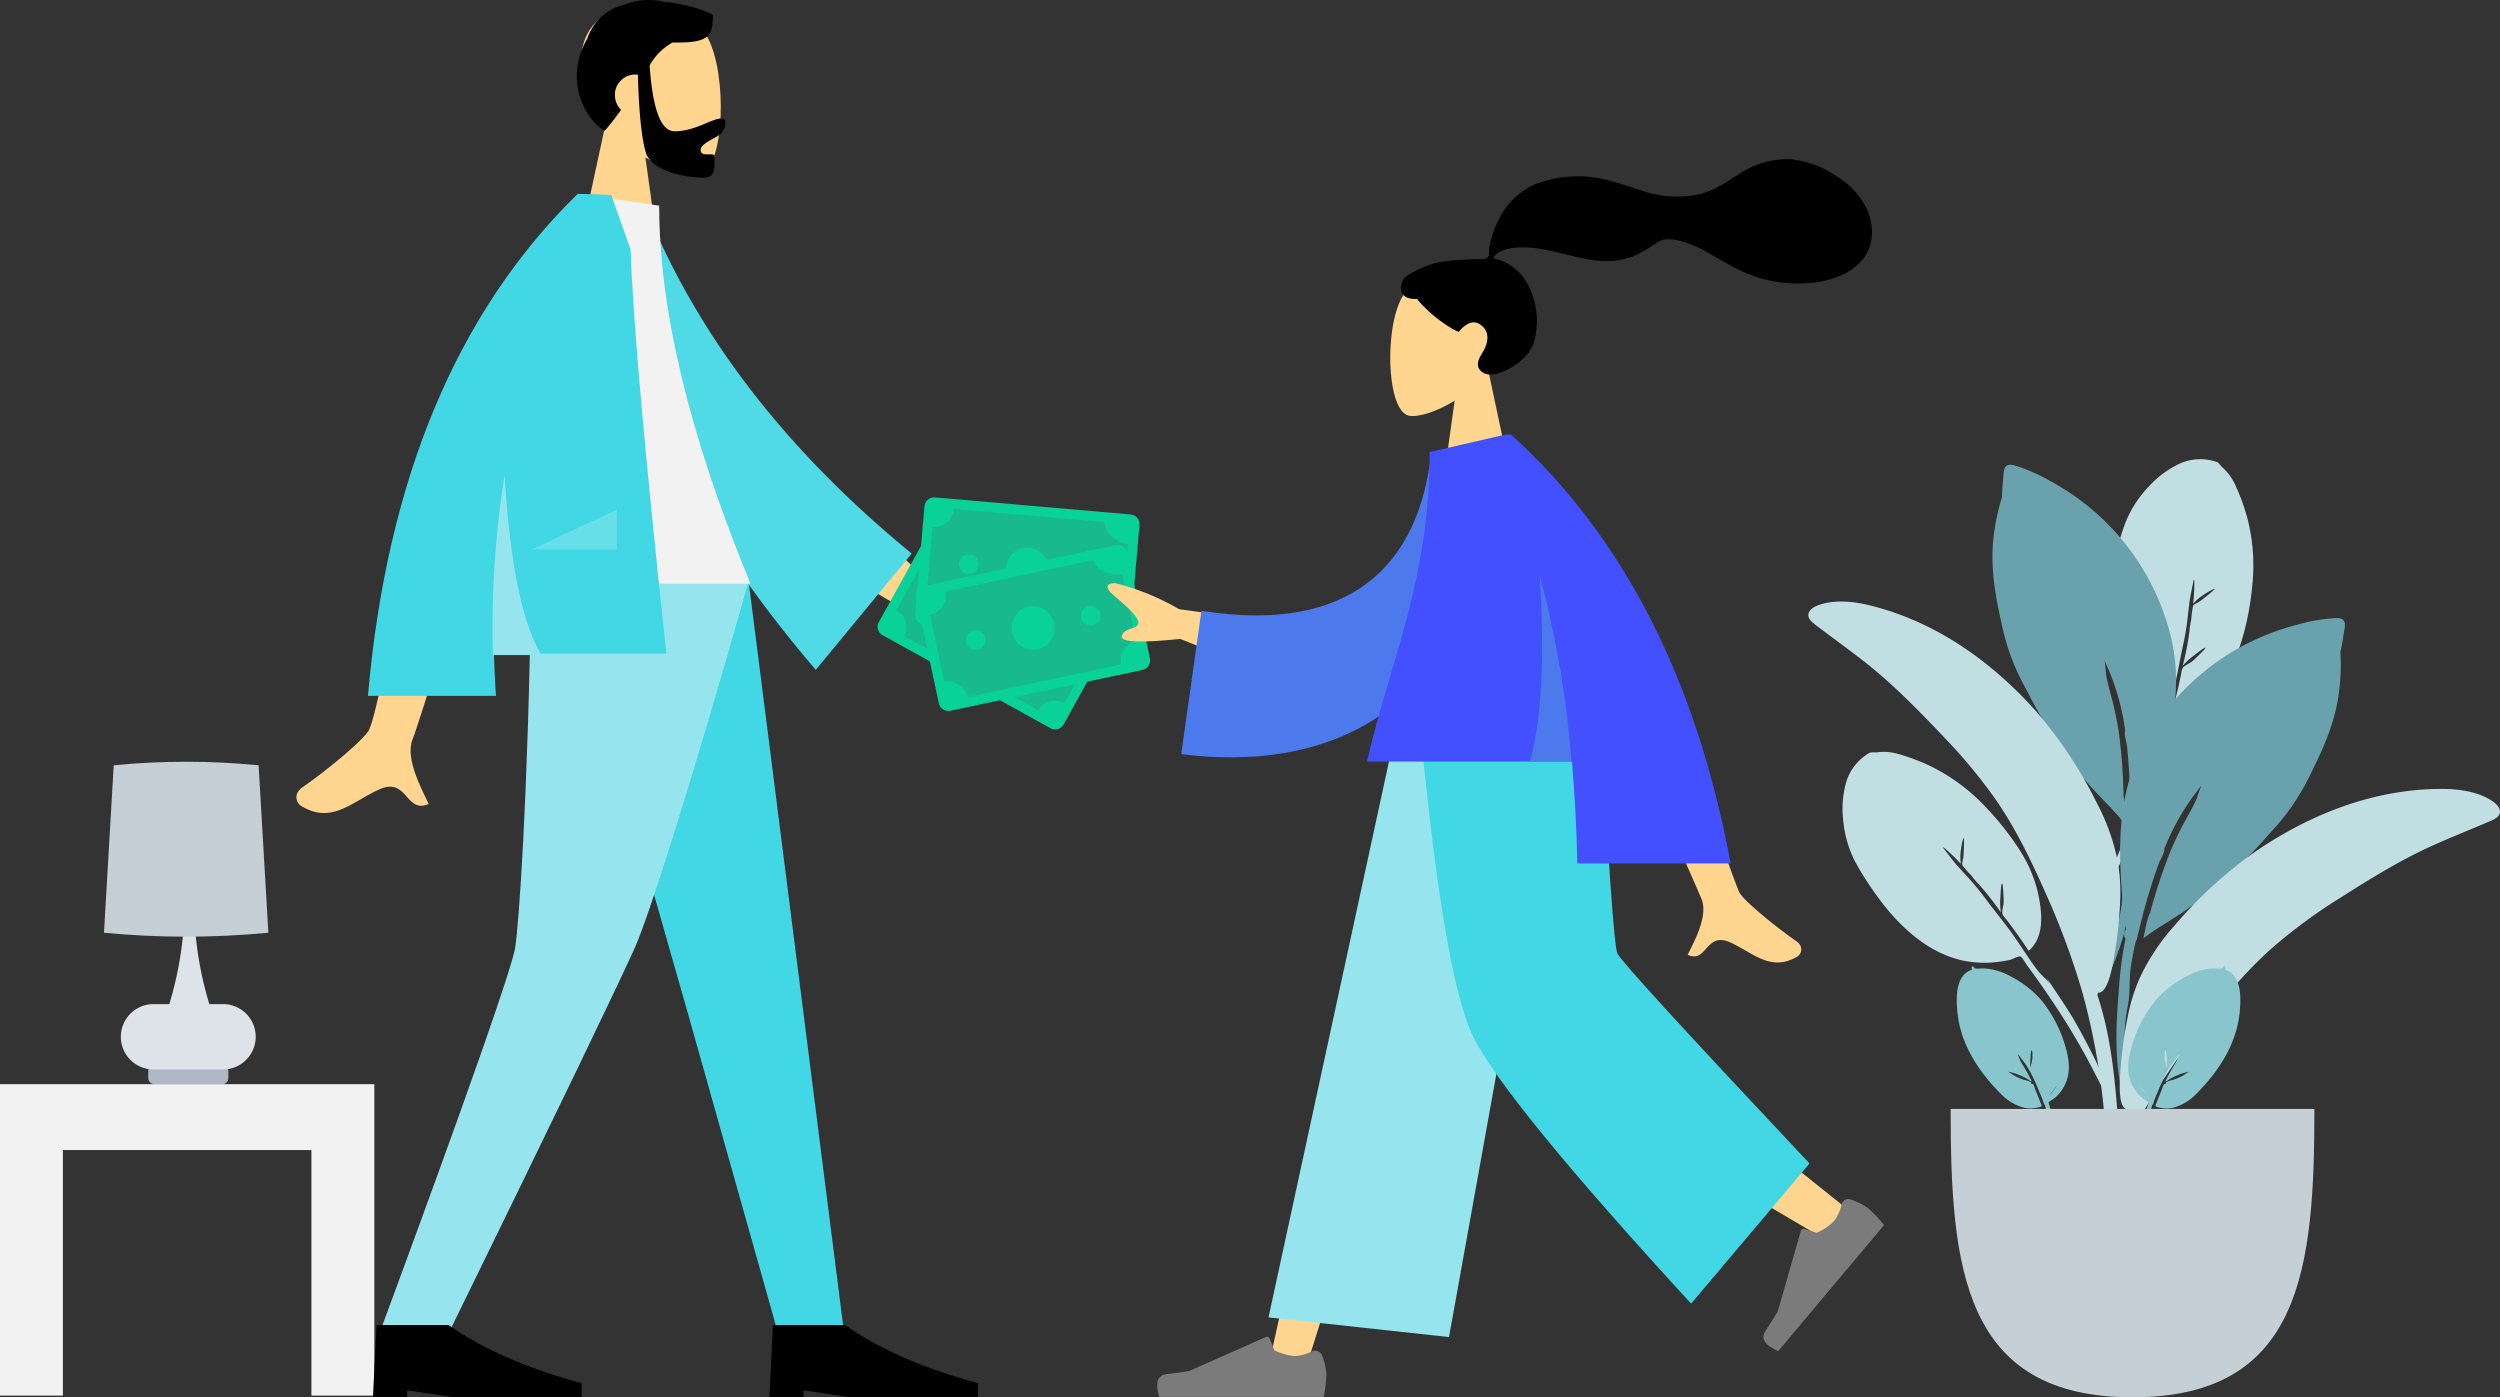 <svg xmlns="http://www.w3.org/2000/svg" width="854.609" height="477.657" viewBox="0 0 854.609 477.657"><rect x="0" y="0" width="854.609" height="477.657" fill="#333333" stroke="none"/><defs><style>.a{fill:#afb9c5;}.b{fill:#dde3e9;}.b,.c,.d,.r,.s,.t{fill-rule:evenodd;}.c{fill:#c5cfd6;}.d,.i{fill:#f2f2f2;}.e{fill:#ffd58f;}.f{fill:#41d7e4;}.g{fill:#96e5ee;}.h{fill:#4fdae6;}.j{fill:#67dfe9;}.k{fill:#09d298;}.l{fill:#18b98c;}.m{fill:#6cc78a;}.n{fill:#31937c;opacity:0.4;}.o{fill:#7b7b7b;}.p{fill:#4c7aec;}.q{fill:#4250ff;}.r{fill:#c1dee2;}.s{fill:#69a1ac;}.t{fill:#89c5cc;}</style></defs><g transform="translate(-975.675 -292)"><g transform="translate(975.675 506)"><g transform="translate(35.544 46.4)"><rect class="a" width="27.375" height="6.484" rx="2" transform="translate(15.128 103.737)"/><path class="b" d="M24.569,102.7a120.8,120.8,0,0,0,5.2-31.7h3.289a120.8,120.8,0,0,0,5.2,31.7h4.683a11.166,11.166,0,0,1,0,22.332H19.166a11.166,11.166,0,0,1,0-22.332Z" transform="translate(-2.237 -19.852)"/><path class="c" d="M3.33,1.209Q15.713,0,28.1,0T52.861,1.209l3.33,57.239q-14.048,1.345-28.1,1.345T0,58.448Z" transform="translate(0 0)"/></g><path class="d" d="M21.5,153H127.958V259.461h-21.5v-83.94H21.5v83.94H0V153Z" transform="translate(0 3.62)"/></g><g transform="translate(1077 292)"><g transform="translate(0)"><g transform="translate(95.855)"><g transform="translate(0.079 2.112)"><path class="e" d="M722.842,686.18c-5.4-6.276-9.067-14.123-8.368-22.667,1.743-24.935,36.617-19.529,43.242-6.8,6.8,12.555,5.929,44.638-2.791,46.9-3.487.872-10.985-1.22-18.483-5.929l4.709,33.655H713.078Z" transform="translate(-713.078 -645.984)"/></g><path d="M737.136,667.273c1.046,15,3.835,22.494,8.544,22.494,6.975,0,12.728-4.358,15.866-4.358,2.268,0,1.745,2.789.176,4.881-1.221,1.745-7.151,3.314-7.151,5.929s4.709.523,4.709,2.092c0,2.617.87,7.324-3.663,7.324s-17.435-1.569-19.7-8.37c-1.4-4.358-2.441-13.251-2.789-26.851a7.041,7.041,0,0,0-7.847,6.1v.872a6.983,6.983,0,0,0,2.092,5.056,90.038,90.038,0,0,1-5.58,7.149c-7.847-4.707-13.6-18.484-5.928-31.561a17.432,17.432,0,0,1,12.554-11.508,22.058,22.058,0,0,1,13.427-1.046c7.847.7,14.822,3.138,16.914,4.533,0,7.5-1.4,9.59-13.776,9.417A19.965,19.965,0,0,0,737.136,667.273Z" transform="translate(-712.246 -644.89)"/></g><g transform="translate(26.174 198.299)"><path class="f" d="M691.2,747.639,733.566,896.2l30.864,109.5h22.494l-32.78-258.064Z" transform="translate(-625.788 -747.639)"/><path class="g" d="M760.227,747.639c-1.046,76.548-4.36,118.4-5.406,125.371s-16.564,51.263-46.729,132.867h23.539C769.992,927.587,791.264,883.3,795.8,873.01s18.134-52.137,38.885-125.371Z" transform="translate(-706.153 -747.639)"/><g transform="translate(0 254.652)"><path d="M737.735,904.173l1.221-24.586h24.586q17.522,12.295,45.51,19.879v4.709H764.588l-15.169-2.268v2.268Z" transform="translate(-737.735 -879.587)"/></g><g transform="translate(135.504 254.652)"><path d="M667.525,904.173l1.22-24.586H693.33q17.526,12.295,45.51,19.879v4.709H694.378l-15.171-2.268v2.268Z" transform="translate(-667.525 -879.587)"/></g></g><g transform="translate(0 66.301)"><path class="e" d="M848.161,733.182l33.129,32.257a103.345,103.345,0,0,1,23.715,13.6c1.393,1.744,2.964,4.883-3.663,3.487S887.916,779.912,886.7,782s2.441,5.406.173,8.195c-1.569,1.918-6.625-4.01-15.169-17.611l-34.351-20.226Zm-146.993,4.534,24.412.174c-15,48.648-23.19,74.456-24.412,77.42-2.789,6.625,2.964,16.912,5.406,22.318-8.021,3.487-7.148-9.59-17.088-4.883-9.24,4.187-16.215,12.031-26.678,5.406-1.221-.872-2.79-3.837.7-6.276,8.544-5.929,20.924-16.217,22.667-19.529,2.268-4.533,7.324-29.468,15-74.629Z" transform="translate(-661.376 -629.085)"/><path class="h" d="M679.337,683.335l10.113-1.742c17.437,43.416,47.778,83,91.02,118.394l-32.78,39.757C704.445,789.178,677.768,737.04,679.337,683.335Z" transform="translate(-570.146 -677.06)"/><path class="i" d="M707.821,812.46h89.974c-20.924-50.742-31.211-93.635-31.211-129.206l-27.2-4.01C717.934,713.593,712.007,755.789,707.821,812.46Z" transform="translate(-642.571 -679.244)"/><path class="f" d="M794.393,679.244h1.742c2.094,0,5.406.173,9.766.347l6.626,18.659q1.047,34.261,12.206,138.1H765.8c.173,4.709.349,9.592.7,14.473H722.728q9.678-110.9,71.665-171.576Z" transform="translate(-698.279 -679.244)"/><path class="g" d="M748.991,729.025c1.745,29.818,5.929,50.393,12.554,61.552H744.981A331.161,331.161,0,0,1,748.991,729.025Z" transform="translate(-677.813 -632.951)"/><path class="j" d="M731.492,748.769l29.119-13.6v13.6Z" transform="translate(-651.071 -627.237)"/></g></g><g transform="matrix(0.875, 0.485, -0.485, 0.875, 218.192, 178.223)"><path class="k" d="M68.884,0H3.28A3.29,3.29,0,0,0,0,3.28V39.362a3.29,3.29,0,0,0,3.28,3.28h65.6a3.29,3.29,0,0,0,3.28-3.28V3.281A3.29,3.29,0,0,0,68.884,0Z" transform="translate(0 0)"/><path class="l" d="M57.216.007,6.56,0A6.579,6.579,0,0,1,0,6.56V29.522a6.58,6.58,0,0,1,6.56,6.56H59.044a6.579,6.579,0,0,1,6.56-6.56V6.561C62,6.561,57.216,3.615,57.216.007Z" transform="translate(3.28 3.28)"/><g transform="translate(13.121 14.012)"><ellipse class="m" cx="7.159" cy="7.309" rx="7.159" ry="7.309" transform="translate(15.802 0)"/><path class="m" d="M3.28,6.561A3.28,3.28,0,1,0,0,3.28,3.28,3.28,0,0,0,3.28,6.561Z" transform="translate(0 4.029)"/><ellipse class="m" cx="3.28" cy="3.28" rx="3.28" ry="3.28" transform="translate(39.362 4.029)"/></g></g><g transform="matrix(0.996, 0.087, -0.087, 0.996, 214.992, 169.74)"><path class="k" d="M70.447,0H3.355A3.365,3.365,0,0,0,0,3.355v36.9A3.365,3.365,0,0,0,3.355,43.61H70.447A3.365,3.365,0,0,0,73.8,40.255V3.355A3.365,3.365,0,0,0,70.447,0Z" transform="translate(0 0)"/><path class="n" d="M58.514.007,6.709,0A6.729,6.729,0,0,1,0,6.709V30.191A6.729,6.729,0,0,1,6.709,36.9H60.383a6.729,6.729,0,0,1,6.709-6.709V6.709C63.4,6.709,58.514,3.7,58.514.007Z" transform="translate(3.355 3.355)"/><g transform="translate(13.419 14.33)"><ellipse class="k" cx="7.322" cy="7.475" rx="7.322" ry="7.475" transform="translate(16.161 0)"/><path class="k" d="M3.355,6.709A3.355,3.355,0,1,0,0,3.355,3.355,3.355,0,0,0,3.355,6.709Z" transform="translate(0 4.12)"/><ellipse class="k" cx="3.355" cy="3.355" rx="3.355" ry="3.355" transform="translate(40.256 4.12)"/></g></g><g transform="matrix(0.978, -0.208, 0.208, 0.978, 211.224, 201.022)"><path class="k" d="M70.447,0H3.355A3.365,3.365,0,0,0,0,3.355v36.9A3.365,3.365,0,0,0,3.355,43.61H70.447A3.365,3.365,0,0,0,73.8,40.255V3.355A3.365,3.365,0,0,0,70.447,0Z" transform="translate(0 0)"/><path class="l" d="M58.514.007,6.709,0A6.729,6.729,0,0,1,0,6.709V30.191A6.729,6.729,0,0,1,6.709,36.9H60.383a6.729,6.729,0,0,1,6.709-6.709V6.709C63.4,6.709,58.514,3.7,58.514.007Z" transform="translate(3.355 3.355)"/><g transform="translate(13.419 14.33)"><ellipse class="k" cx="7.322" cy="7.475" rx="7.322" ry="7.475" transform="translate(16.161 0)"/><path class="k" d="M3.355,6.709A3.355,3.355,0,1,0,0,3.355,3.355,3.355,0,0,0,3.355,6.709Z" transform="translate(0 4.12)"/><ellipse class="k" cx="3.355" cy="3.355" rx="3.355" ry="3.355" transform="translate(40.256 4.12)"/></g></g><g transform="translate(277.253 54.415)"><g transform="translate(96.677)"><g transform="translate(0 38.317)"><path class="e" d="M622.539,717.414A27.268,27.268,0,0,0,629.8,698c-1.452-21.415-31.215-16.7-37.022-5.807-5.807,10.707-5.081,38.111,2.36,40.107,2.9.726,9.255-1.089,15.789-5.081l-3.993,28.674h23.774Z" transform="translate(-588.92 -682.974)"/></g><path d="M535,696.9a131.528,131.528,0,0,1,13.248-.907c1.089,0,2,.181,2.722-.726.544-.728.363-2,.363-2.9a19.006,19.006,0,0,1,.726-3.085,32.038,32.038,0,0,1,3.267-8.167,25.063,25.063,0,0,1,11.8-10.709,40.114,40.114,0,0,1,17.967-2.541c6.352.544,12.159,2.722,18.33,4.719a37.111,37.111,0,0,0,17.785,1.633c6.17-.908,10.707-4.174,15.789-7.441a29.909,29.909,0,0,1,17.422-4.9,33.633,33.633,0,0,1,15.97,5.989,26.679,26.679,0,0,1,10.344,11.615c2.178,5.444,2.178,11.433-1.452,16.333-5.444,6.9-15.244,8.711-23.592,8.532a46.257,46.257,0,0,1-13.974-2.542c-5.989-2.178-11.252-5.624-16.878-8.711a38.357,38.357,0,0,0-8.167-3.265c-2.722-.728-5.444-1.089-7.985.542a45.421,45.421,0,0,1-8.167,4.719,25.879,25.879,0,0,1-9.074,1.633c-5.989,0-11.978-1.994-17.967-3.265-4.718-1.089-9.981-2-14.881-1.089-2,.363-5.081,1.27-5.807,3.448,12.341,2.178,17.241,17.6,13.793,28.856-1.815,6.17-13.248,13.248-17.6,9.981-2.722-2-1.089-4.719,0-6.533,2.178-3.448,2.9-7.622-1.089-9.981-3.448-2-6.9,2.722-6.9,2.722-.907,0-8.892-4.537-14.337-11.252-5.444.363-6.17-3.267-4.9-6.17C522.474,701.257,530.64,697.628,535,696.9Z" transform="translate(-517.544 -661.861)"/></g><g transform="translate(17.011 184.877)"><path class="e" d="M677.513,763.732l-49,123.951L595.665,992.4H582.78l50.27-228.666Z" transform="translate(-544.919 -763.732)"/><path class="e" d="M574.8,763.732c.545,43.555,8.166,102.173,9.255,104.9q1.089,2.722,83.844,68.962l-8.893,9.619c-64.97-37.929-99.088-59.344-101.992-64.426-4.537-7.622-19.237-77.311-31.033-119.051Z" transform="translate(-432.223 -763.732)"/><g transform="translate(207.244 170.626)"><path class="o" d="M548.567,857.829a21.4,21.4,0,0,1,6.192,3.065,53.99,53.99,0,0,1,5.4,5.713L523.98,909.7c-4.688-2.038-6.051-4.367-4.345-6.964s3.178-4.914,4.183-6.678l7.907-27.485a.94.94,0,0,1,1.234-.625h0l4.109,1.318a18.734,18.734,0,0,0,6.08-4.138,15.146,15.146,0,0,0,2.579-5.894h0a2.367,2.367,0,0,1,2.84-1.406Z" transform="translate(-518.93 -857.751)"/></g><g transform="translate(0 217.672)"><path class="o" d="M680.179,889.732a21.425,21.425,0,0,1,1.633,6.714,53.984,53.984,0,0,1-.907,7.8H624.646c-1.452-4.9-.545-7.441,2.541-7.8s5.807-.726,7.8-1.089l26.133-11.615a.938.938,0,0,1,1.271.544h0l1.633,3.993a18.726,18.726,0,0,0,7.078,2,15.129,15.129,0,0,0,6.17-1.815h0a2.682,2.682,0,0,1,2.9,1.271Z" transform="translate(-623.97 -883.674)"/></g><path class="g" d="M640.983,981.509l-61.7-6.715,45.733-211.062h55.17Z" transform="translate(-541.238 -763.732)"/><path class="f" d="M666.913,922.165l-40.47,47.911c-42.648-46.459-67.329-76.766-74.407-91.1q-10.616-21.233-19.055-115.24h62.066c3.085,55.17,5.081,84.026,6.17,86.566S624.265,876.794,666.913,922.165Z" transform="translate(-443.941 -763.732)"/></g><g transform="translate(0 94.124)"><path class="e" d="M598.415,756.062l-39.381-5.445a84.591,84.591,0,0,0-21.778-8.892c-1.815,0-4.9.543-.363,4.356,4.356,3.63,8.893,7.8,8.167,9.618s-4.9,1.271-5.626,4.174c-.363,1.994,6.17,2.358,19.963.908l31.94,12.7ZM722,765.136H700.226q35.933,80.849,37.385,84.57c2.359,5.807-2.541,14.518-4.719,19.056,6.715,3.085,5.989-8.167,14.7-4.174,7.8,3.63,13.793,10.161,22.867,4.716,1.089-.726,2.359-3.265-.544-5.263-7.259-5.081-17.967-13.792-19.419-16.7C748.68,843.354,739.062,815.951,722,765.136Z" transform="translate(-534.534 -690.911)"/><path class="p" d="M697.345,716.525l-17.059,1.089c-4.174,38.111-27.222,62.248-78.581,54.081l-6.9,49c47.911,6.17,90.014-13.067,98.725-64.97C695.893,742.114,697.526,728.14,697.345,716.525Z" transform="translate(-569.583 -711.443)"/><path class="q" d="M595.183,713.725l-25.952,5.989c0,44.644-14.155,72.955-21.415,105.8h70.052c.907,11.252,1.633,22.866,1.815,34.844H672.13Q654.436,765.628,597,713.725Z" transform="translate(-459.073 -713.725)"/><path class="p" d="M581.083,740.225c1.815,27.767.726,49-3.267,63.518h14.156A344.53,344.53,0,0,0,581.083,740.225Z" transform="translate(-433.358 -692.133)"/></g></g></g><g transform="translate(666 16)"><path class="r" d="M60.94,135.265a238.686,238.686,0,0,0-4.708-27.912c-1.346-5.421-3.069-10.729-4.636-16.089q.21,1,.376,2.027c-.545-1.6-1.684-3.132-2.338-4.721-.73-1.777-1.318-3.622-1.879-5.456-1.089-3.581-2.117-7.166-3.343-10.705-1.366-3.943-2.939-7.82-4.4-11.729a95.029,95.029,0,0,0-4.028-9.965c-.877-1.726-1.674-3.579-2.541-5.337-.291-.589-2.779-7.164-2.756-7.164.411,0,1.954,2.923,2.21,3.353.752,1.253,1.378,2.56,2.023,3.867a17.216,17.216,0,0,1,1.408-4.5c.213-.441,1.709-3.69,2.2-3.69a51,51,0,0,1-2.29,6.674,11.15,11.15,0,0,0-.814,1.458c-.243.752-.118.564.083,1.242a35.632,35.632,0,0,0,1.7,3.654,26.008,26.008,0,0,0,1.65,3.835,99.536,99.536,0,0,1,4.3,11.2,24,24,0,0,1,1.452-5.228c.162-.4,1.447-4.134,1.818-4.134.417,0-1.179,5.976-1.4,6.492-.4.96-1.035,1.887-1.369,2.863-.367,1.071.278,2.035.689,3.132,1.512,4.03,2.838,8.1,4.05,12.228,7.037-3.082,8.435-12.152,8.895-18.841a46.73,46.73,0,0,0-1.586-14.407A96.279,96.279,0,0,0,48.72,29.344a64.634,64.634,0,0,0-13.1-18.086A69.12,69.12,0,0,0,26.34,3.844a19.753,19.753,0,0,0-5.084-2.621A18.386,18.386,0,0,0,18.691.6C18.033.48,16.684-.127,16.136.024A17.277,17.277,0,0,0,5.7,7.14,33.45,33.45,0,0,0,.852,19.331,38.8,38.8,0,0,0,.493,33.585,88.083,88.083,0,0,0,3.25,44.3c3.811,12.528,10.493,25.97,22.48,32.844a36.486,36.486,0,0,0,12.606,4.216c1.041.163,2.082.317,3.132.376.71.04,3.046-.432,3.561-.125.7.42,1.11,2.8,1.417,3.666,2.334,6.565,4.421,13.2,6.316,19.9,2.016,7.127,3.616,14.325,4.95,21.6.566,3.094,1.119,6.185,1.59,9.3.109.724,0,3.007.7,3.641a.852.852,0,0,0,1.344-.251c.462-.861-.291-3.237-.411-4.2" transform="matrix(0.848, 0.53, -0.53, 0.848, 1053.848, 425.356)"/><path class="s" d="M107.726.874A59,59,0,0,0,94.382.088,82.916,82.916,0,0,0,33.194,29.119C20.493,44.153,17,62.845,14.49,81.738c-.251,1.879-.355,3.74-.5,5.62-.03.4-.075.763-.125,1.1a2.425,2.425,0,0,0-.92,3.041,125.5,125.5,0,0,0-5.591,14.666c-4.644,14.809-9.367,29.9-6.458,45.47a217.754,217.754,0,0,1,3.821-25.761c.1-.483.2-.963.314-1.442.013-.05.023-.1.034-.152a56.269,56.269,0,0,1,2.349-7.548l.03-.08c.125-.324.261-.648.393-.97.274-.668.556-1.334.854-2,.1-.225.2-.454.292-.683,1.393-3.415,1.981-7.266,3.23-10.8q.447-1.205.937-2.4l.059-.139c.884-2.144,1.86-4.26,2.894-6.354a7.845,7.845,0,0,0,1.346-2.419,15.282,15.282,0,0,0,1.115-2.157c.609-1.176,1.214-2.353,1.827-3.528l-.055.021q.918-1.694,1.838-3.37l.4-.738.657-1.175c2.045-3.66,4.213-7.245,6.465-10.787.8-1.264,2.724-3.077,3.092-4.5.014-.054.016-.1.025-.153A80.527,80.527,0,0,1,50.071,46.3c-.814.877-2.548,3.872-3.007,4.465-1.4,1.813-2.925,3.5-4.453,5.209a110.793,110.793,0,0,0-7.783,9.557A181.652,181.652,0,0,0,23.2,84.617c-.033.038-.07.074-.1.114-1.78,2.194-2.9,5.512-4.181,8.018,5.069-2.348,10.675-3.884,15.877-5.962A130.478,130.478,0,0,0,49.9,79.676,168.736,168.736,0,0,0,69.218,67.369,76.532,76.532,0,0,0,87.33,50.758c6.154-7.434,11.794-14.933,15.285-23.959a71.911,71.911,0,0,0,3.861-13.74c.035-.2.079-.425.125-.654a45.047,45.047,0,0,0,2.162-4.959c.973-2.681,3.275-5.63-1.041-6.572" transform="translate(1003.072 510.668) rotate(-13)"/><path class="r" d="M718.963,298.23c-4.942-3.353-11.509-4.23-17.427-4.23-23.1,0-44.807,8.569-63.562,21.338a148.636,148.636,0,0,0-27.586,25.182,73.753,73.753,0,0,0-11.821,17.591,60.6,60.6,0,0,0-4.293,13.553,139.142,139.142,0,0,0-2.437,17.3c-.16,2.28-1.485,14.379,2.306,14.584a5.069,5.069,0,0,0,0,.837c-8.232,12.872-13.318,27.956-18.041,42.257a287.75,287.75,0,0,0-10.133,37.871c-3.126,16.95,9.033-21.73,16.526-42.57a231.909,231.909,0,0,1,16.881-37.258A259.669,259.669,0,0,1,620.109,374.4c7.217-9.247,14.723-18.279,23.567-26.113a181.249,181.249,0,0,1,23.186-17.049c10.307-6.545,20.6-12.93,31.76-17.954,5.8-2.611,11.718-4.949,17.567-7.456,1.052-.45,2.18-.887,3.192-1.409,3.383-1.741,2.265-4.364-.425-6.188" transform="translate(442.801 251.685)"/><path class="s" d="M107.726,150.763a59,59,0,0,1-13.344.786,82.916,82.916,0,0,1-61.188-29.031C20.493,107.484,17,88.792,14.49,69.9c-.251-1.879-.355-3.74-.5-5.62-.03-.4-.075-.763-.125-1.1a2.425,2.425,0,0,1-.92-3.041A125.5,125.5,0,0,1,7.353,45.47C2.709,30.662-2.014,15.571.895,0A217.754,217.754,0,0,0,4.716,25.761c.1.483.2.963.314,1.442.013.05.023.1.034.152A56.269,56.269,0,0,0,7.413,34.9l.03.08c.125.324.261.648.393.97.274.668.556,1.334.854,2,.1.225.2.454.292.683,1.393,3.415,1.981,7.266,3.23,10.8q.447,1.205.937,2.4l.059.139c.884,2.144,1.86,4.26,2.894,6.354a7.845,7.845,0,0,1,1.346,2.419,15.282,15.282,0,0,1,1.115,2.157c.609,1.176,1.214,2.353,1.827,3.528l-.055-.021q.918,1.694,1.838,3.37l.4.738.657,1.175c2.045,3.66,4.213,7.245,6.465,10.787.8,1.264,2.724,3.077,3.092,4.5.014.054.016.1.025.153a80.527,80.527,0,0,0,17.255,18.207c-.814-.877-2.548-3.872-3.007-4.465-1.4-1.813-2.925-3.5-4.453-5.209a110.793,110.793,0,0,1-7.783-9.557A181.653,181.653,0,0,1,23.2,67.02c-.033-.038-.07-.074-.1-.114-1.78-2.194-2.9-5.512-4.181-8.018,5.069,2.348,10.675,3.884,15.877,5.962A130.478,130.478,0,0,1,49.9,71.961,168.736,168.736,0,0,1,69.218,84.268,76.531,76.531,0,0,1,87.33,100.879c6.154,7.434,11.794,14.933,15.285,23.959a71.911,71.911,0,0,1,3.861,13.74c.035.2.079.425.125.654a45.046,45.046,0,0,1,2.162,4.959c.973,2.681,3.275,5.63-1.041,6.572" transform="matrix(-0.891, -0.454, 0.454, -0.891, 1025.834, 618.321)"/><path class="r" d="M567.987,298.23c4.942-3.353,11.509-4.23,17.427-4.23,23.1,0,44.807,8.569,63.562,21.338a148.636,148.636,0,0,1,27.586,25.182,73.754,73.754,0,0,1,11.821,17.591,60.6,60.6,0,0,1,4.293,13.553,139.142,139.142,0,0,1,2.437,17.3c.16,2.28,1.485,14.379-2.306,14.584a5.069,5.069,0,0,1,0,.837c8.232,12.872,13.318,27.956,18.041,42.257a287.75,287.75,0,0,1,10.133,37.871c3.126,16.95-9.033-21.73-16.526-42.57a231.913,231.913,0,0,0-16.881-37.258A259.669,259.669,0,0,0,666.84,374.4c-7.217-9.247-14.723-18.279-23.567-26.113a181.249,181.249,0,0,0-23.186-17.049c-10.307-6.545-20.6-12.93-31.76-17.954-5.8-2.611-11.718-4.949-17.567-7.456-1.052-.45-2.18-.887-3.192-1.409-3.383-1.741-2.265-4.364.425-6.188" transform="translate(452.237 56.122) rotate(14)"/><path class="t" d="M13.286,29.346a10.427,10.427,0,0,0-.411,3.5c.021.3.274,2.483.519,2.483.569,0-.214-5.638-.108-5.985M3.395,24.431c.034-.014.66-1.217.866-1.566.436-.743.9-1.468,1.378-2.175a14.173,14.173,0,0,0-2.244,3.741M36.971,60.215c.532.45.241,1.571-.391.952-.51-.5-.525-.452-1.165-.42-.521.026-1.074.188-1.6.251a17.309,17.309,0,0,1-3.329.117,22.981,22.981,0,0,1-6.936-1.629,35.994,35.994,0,0,1-10.845-6.343A44.283,44.283,0,0,1,1.571,36.574C.135,32.823-.637,29.057.667,25.155a13.142,13.142,0,0,1,3.181-5.271c.391-.383.907-.679,1.274-1.081.564-.618.435-.421.068-1.3Q4.59,16.057,4,14.61a75.258,75.258,0,0,1-2.794-7.7A21.6,21.6,0,0,1,.632,4.274C.528,3.61-.077,1.062.451.377,1.328-.762,1.7.987,1.728,1.586c.025.525.07,1.05.135,1.571a23.008,23.008,0,0,0,.851,3.867c.417,1.371.933,2.711,1.443,4.05.476,1.253.975,2.487,1.482,3.722q.423,1.03.853,2.056c.1.234.148.723.406.522A35.242,35.242,0,0,0,9.145,21.6c.933,1.681,1.879,3.36,2.957,4.962a40.452,40.452,0,0,0,2.479,3.36,21.145,21.145,0,0,0,1.669,1.783c.324.309,1.434,1.641,1.879,1.641-.193,0-1.062-1.691-1.2-1.891-.542-.8-1.128-1.561-1.731-2.318a44.811,44.811,0,0,1-3.083-4.391c.269-.16,1.392.58,1.726.723a17.308,17.308,0,0,0,2.313.8,18.985,18.985,0,0,0,4.469.8,8.253,8.253,0,0,1-1.768-.841,21.85,21.85,0,0,0-2.071-.769c-.649-.2-1.309-.357-1.974-.5a9.678,9.678,0,0,1-2.472-.5c-.036-.021,0-.365-.142-.456s-.558-.063-.591-.088c-.5-.376-.842-1.451-1.14-1.981-.774-1.378-1.528-2.756-2.289-4.143-.236-.428-.55-.722-.342-1.069.222-.37,1.268-.6,1.678-.734a9.568,9.568,0,0,1,4.635-.4,17.183,17.183,0,0,1,7.859,3.592c8.888,6.958,16.178,15.716,18.4,26.834.922,4.6,1.913,11.777-3.449,14.2" transform="translate(1013.22 671.725) rotate(-173)"/><path class="t" d="M13.286,32a10.427,10.427,0,0,1-.411-3.5c.021-.3.274-2.483.519-2.483.569,0-.214,5.638-.108,5.985M3.395,36.918c.034.014.66,1.217.866,1.566.436.743.9,1.468,1.378,2.175a14.173,14.173,0,0,1-2.244-3.741M36.971,1.134c.532-.45.241-1.571-.391-.952-.51.5-.525.452-1.165.42-.521-.026-1.074-.188-1.6-.251A17.31,17.31,0,0,0,30.489.235a22.981,22.981,0,0,0-6.936,1.629A35.994,35.994,0,0,0,12.708,8.206,44.283,44.283,0,0,0,1.571,24.775C.135,28.526-.637,32.292.667,36.194a13.142,13.142,0,0,0,3.181,5.271c.391.383.907.679,1.274,1.081.564.618.435.421.068,1.3Q4.59,45.292,4,46.739a75.258,75.258,0,0,0-2.794,7.7,21.6,21.6,0,0,0-.574,2.631c-.1.664-.709,3.212-.182,3.9.877,1.139,1.253-.61,1.278-1.209.025-.525.07-1.05.135-1.571a23.008,23.008,0,0,1,.851-3.868c.417-1.371.933-2.711,1.443-4.05.476-1.253.975-2.487,1.482-3.722q.423-1.03.853-2.056c.1-.234.148-.723.406-.522a35.242,35.242,0,0,1,2.246-4.226c.933-1.681,1.879-3.36,2.957-4.962a40.452,40.452,0,0,1,2.479-3.36,21.145,21.145,0,0,1,1.669-1.783C16.575,29.333,17.685,28,18.129,28c-.193,0-1.062,1.691-1.2,1.891-.542.8-1.128,1.561-1.731,2.318A44.811,44.811,0,0,0,12.117,36.6c.269.16,1.392-.58,1.726-.723a17.308,17.308,0,0,1,2.313-.8,18.986,18.986,0,0,1,4.469-.8,8.253,8.253,0,0,0-1.768.841,21.849,21.849,0,0,1-2.071.769c-.649.2-1.309.357-1.974.5a9.678,9.678,0,0,0-2.472.5c-.036.021,0,.365-.142.456s-.558.063-.591.088c-.5.376-.842,1.451-1.14,1.981-.774,1.378-1.528,2.756-2.289,4.143-.236.428-.55.722-.342,1.069.222.37,1.268.6,1.678.734a9.568,9.568,0,0,0,4.635.4,17.183,17.183,0,0,0,7.859-3.592c8.888-6.958,16.178-15.716,18.4-26.835.922-4.6,1.913-11.777-3.449-14.2" transform="matrix(0.993, -0.122, 0.122, 0.993, 1033.386, 610.833)"/><g transform="translate(931 332.101)"><path class="c" d="M30,213c0,54.437,4.311,98.565,62.172,98.565S154.344,267.437,154.344,213" transform="translate(15.492 109.99)"/></g><path class="r" d="M60.94,135.266a238.688,238.688,0,0,0-4.708-27.912c-1.346-5.421-3.069-10.729-4.636-16.089q.21,1,.376,2.027c-.545-1.6-1.684-3.132-2.338-4.721-.73-1.777-1.318-3.622-1.879-5.456-1.089-3.581-2.117-7.166-3.343-10.705-1.366-3.943-2.939-7.82-4.4-11.729a95.028,95.028,0,0,0-4.028-9.965c-.877-1.726-1.674-3.579-2.541-5.337-.291-.589-2.779-7.164-2.756-7.164.411,0,1.954,2.923,2.21,3.353.752,1.253,1.378,2.56,2.023,3.867a17.216,17.216,0,0,1,1.408-4.5c.213-.441,1.709-3.69,2.2-3.69a51,51,0,0,1-2.29,6.674,11.15,11.15,0,0,0-.814,1.458c-.243.752-.118.564.083,1.242a35.632,35.632,0,0,0,1.7,3.655,26.008,26.008,0,0,0,1.65,3.835,99.537,99.537,0,0,1,4.3,11.2,24,24,0,0,1,1.452-5.228c.162-.4,1.447-4.134,1.818-4.134.417,0-1.179,5.976-1.4,6.492-.4.96-1.035,1.887-1.369,2.863-.367,1.071.278,2.035.689,3.132,1.512,4.03,2.838,8.1,4.05,12.228,7.037-3.082,8.435-12.152,8.9-18.841a46.73,46.73,0,0,0-1.586-14.408A96.279,96.279,0,0,0,48.72,29.344a64.635,64.635,0,0,0-13.1-18.086,69.121,69.121,0,0,0-9.281-7.414,19.753,19.753,0,0,0-5.084-2.621A18.387,18.387,0,0,0,18.691.6C18.033.48,16.684-.127,16.136.024A17.277,17.277,0,0,0,5.7,7.14,33.451,33.451,0,0,0,.852,19.331,38.8,38.8,0,0,0,.493,33.585,88.083,88.083,0,0,0,3.25,44.3c3.811,12.528,10.492,25.97,22.48,32.844a36.486,36.486,0,0,0,12.606,4.216c1.041.163,2.082.317,3.132.376.71.04,3.046-.432,3.561-.125.7.42,1.11,2.8,1.417,3.666,2.334,6.565,4.421,13.2,6.316,19.9,2.016,7.127,3.616,14.325,4.95,21.6.566,3.094,1.119,6.185,1.59,9.3.109.724,0,3.007.7,3.641a.852.852,0,0,0,1.344-.251c.462-.861-.291-3.237-.411-4.2" transform="translate(933.287 538.065) rotate(-17)"/></g></g></svg>